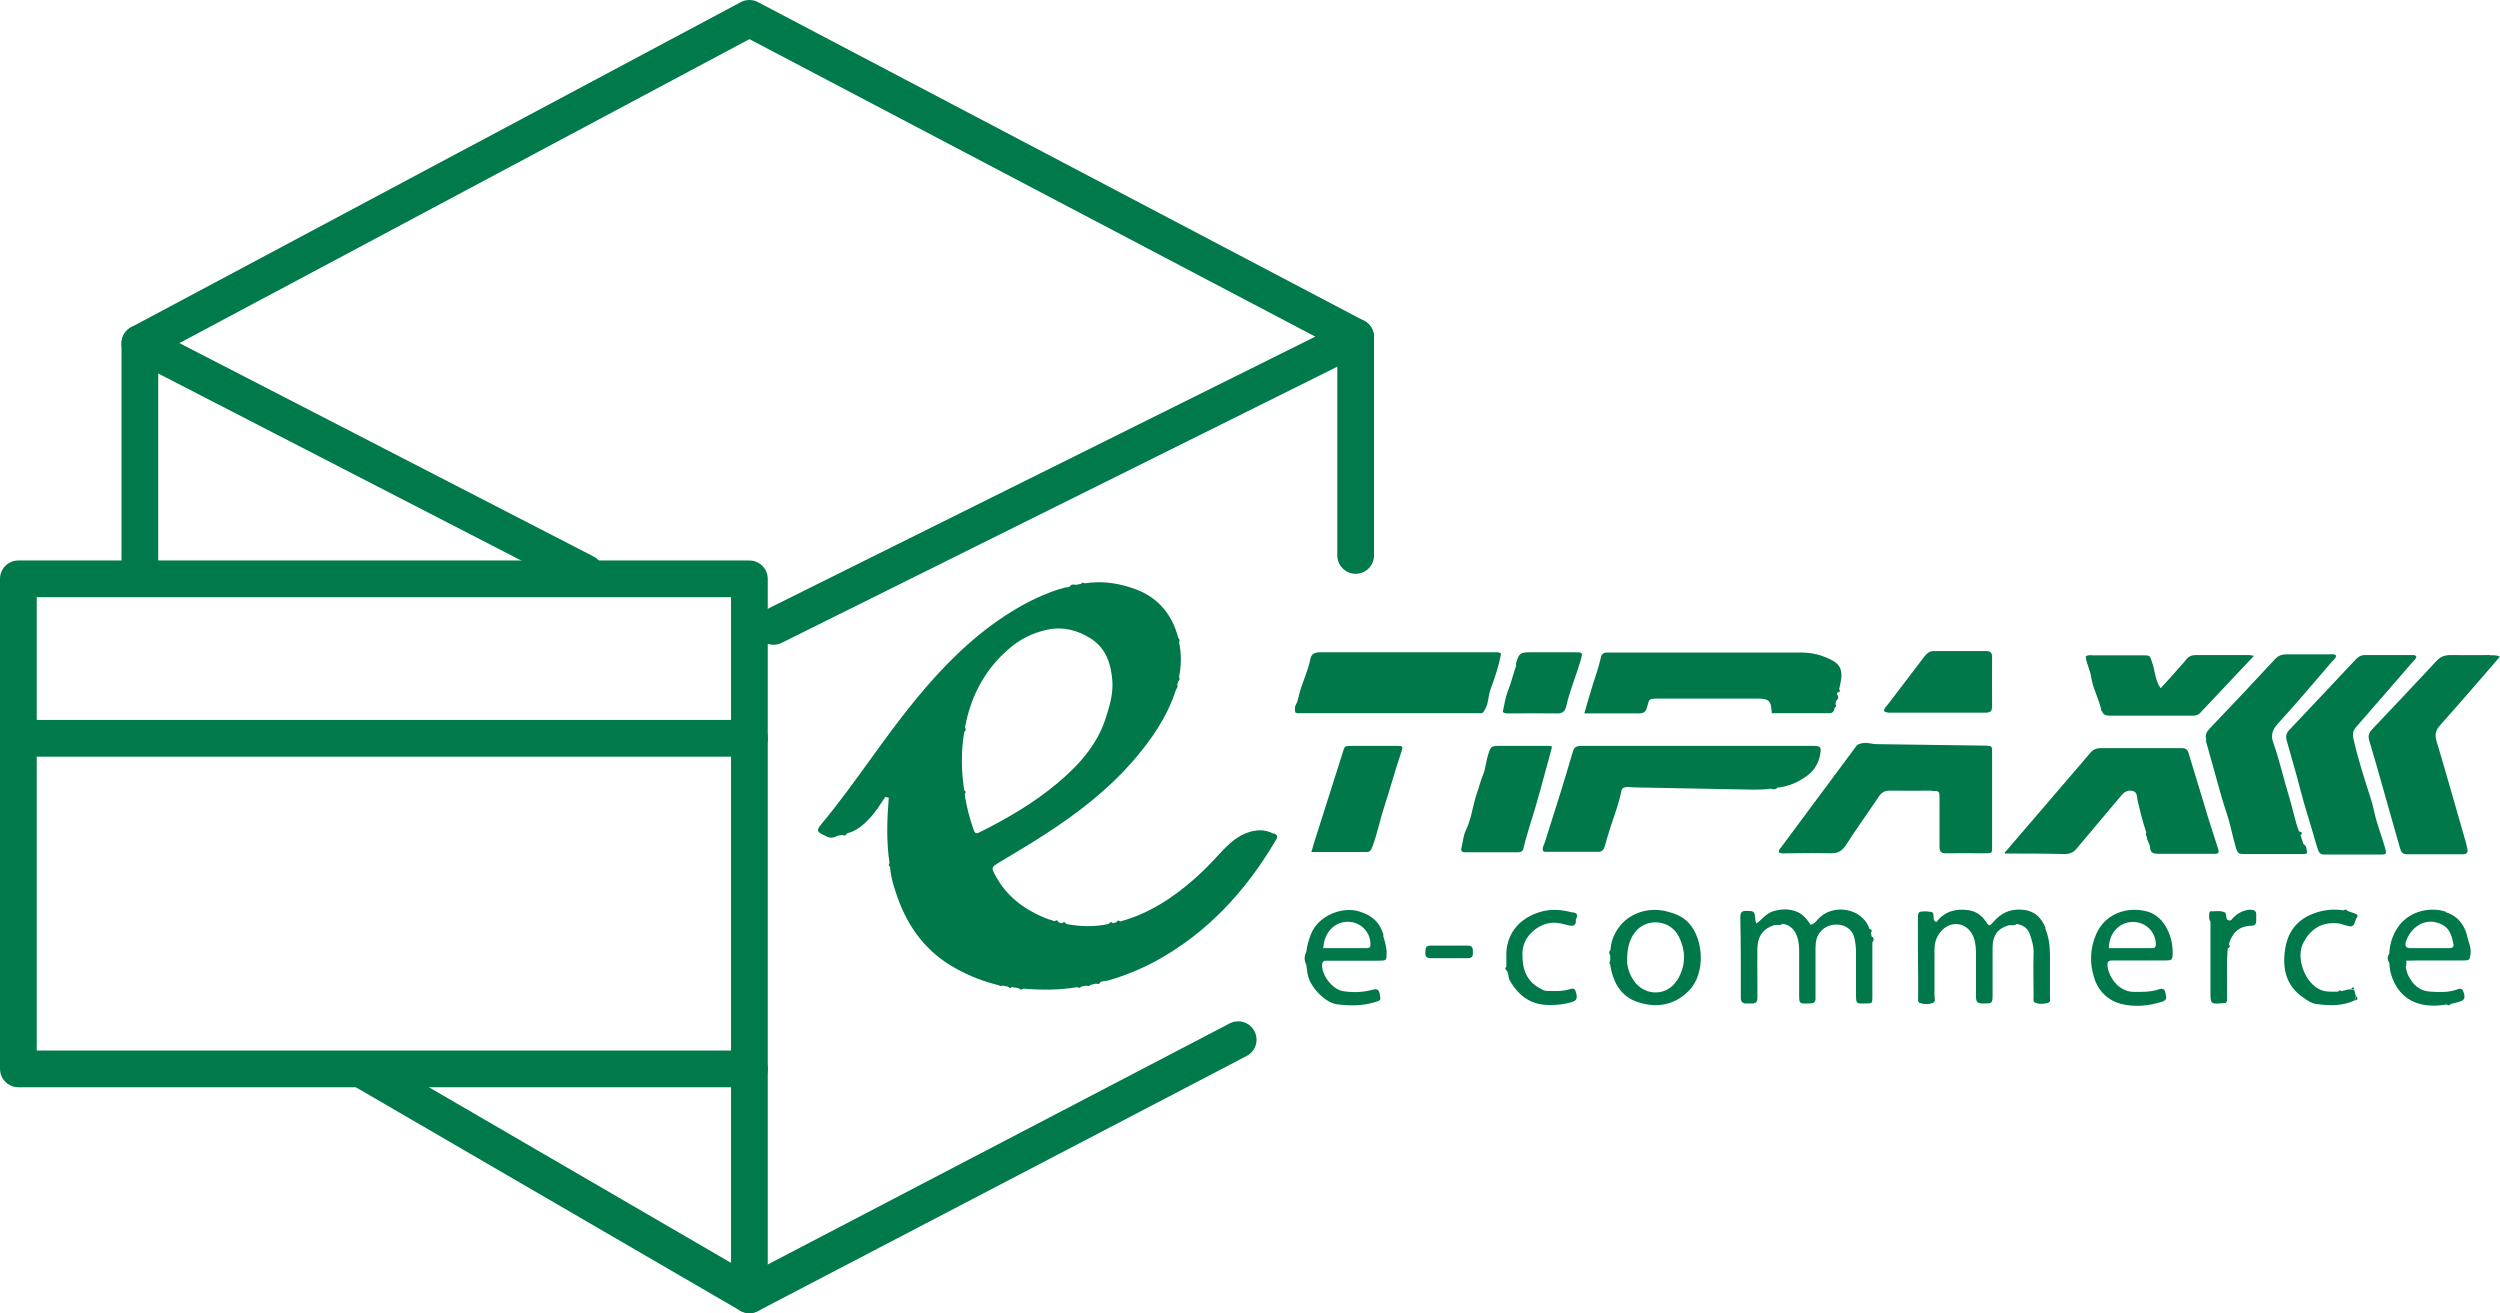 <?xml version="1.0" encoding="UTF-8"?>
<svg id="Layer_2" data-name="Layer 2" xmlns="http://www.w3.org/2000/svg" viewBox="0 0 99.38 52.2">
  <defs>
    <style>
      .cls-1 {
        fill: #00784a;
      }

      .cls-2 {
        fill: none;
        stroke: #007a4b;
        stroke-linecap: round;
        stroke-linejoin: round;
        stroke-width: 1.46px;
      }
    </style>
  </defs>
  <g id="Layer_1-2" data-name="Layer 1">
    <line class="cls-2" x1="29.79" y1="29.35" x2="1.46" y2="29.35"/>
    <polyline class="cls-2" points=".73 42.49 29.79 42.49 29.79 23.01 .73 23.01 .73 42.49"/>
    <polyline class="cls-2" points="5.56 22.77 5.56 13.65 29.79 .73 53.89 13.4 30.75 24.9"/>
    <line class="cls-2" x1="5.56" y1="13.65" x2="23.26" y2="22.77"/>
    <polyline class="cls-2" points="49.22 41.33 29.79 51.47 14.41 42.53"/>
    <line class="cls-2" x1="53.89" y1="13.4" x2="53.89" y2="22.08"/>
    <line class="cls-2" x1="29.79" y1="51.47" x2="29.79" y2="42.49"/>
    <g>
      <path class="cls-1" d="m50.62,33.14c-.45-.23-.88-.14-1.3.08-.34.19-.61.47-.87.75-.3.33-.61.65-.95.95-.87.77-1.83,1.4-2.97,1.71-.08-.07-.12-.02-.16.04-.04,0-.09.02-.13.03h0c-.07-.08-.12-.03-.17.03-.56.12-1.12.11-1.68,0-.04-.06-.09-.11-.17-.03-.04,0-.09-.02-.13-.03-.04-.07-.08-.12-.16-.05-.15-.05-.31-.09-.46-.16-.8-.34-1.46-.85-1.88-1.62-.2-.36-.19-.36.15-.57.6-.36,1.2-.71,1.78-1.09,1.29-.83,2.5-1.76,3.51-2.92.74-.85,1.37-1.76,1.72-2.85.05-.06.08-.12.05-.2.01-.04.02-.09.04-.13-.03-.03-.04-.05-.04-.07,0,.02.01.05.04.07.05-.05.07-.1.03-.17.09-.46.1-.92,0-1.38.04-.06.02-.12-.03-.17-.27-1.02-.89-1.7-1.91-2.01-.6-.19-1.19-.26-1.81-.16-.06-.05-.11-.03-.15.02-.07.01-.14.03-.21.04-.1-.03-.19-.02-.25.08-.17.02-.34.07-.5.12-.73.25-1.41.6-2.06,1.03-1.36.89-2.49,2.04-3.52,3.29-1.33,1.61-2.44,3.38-3.77,4.98-.22.27-.2.32.14.47.17.11.33.1.5,0,.06-.01.13-.02.19-.03.08.05.14.02.17-.06.37-.09.65-.32.9-.59.25-.26.43-.56.63-.86.05.01.09.02.14.03-.07.87-.1,1.73.03,2.6-.05.06-.03.11.02.15.03.42.16.82.3,1.22.43,1.21,1.16,2.18,2.3,2.81.54.3,1.11.53,1.71.67.05.03.11.05.17.02.07.01.14.03.21.04.04.06.09.07.15.02h0c.09.01.18.03.27.04h0c.05.05.11.09.18.02.72.06,1.45.06,2.16-.06.06.05.11.03.15-.02.07-.01.14-.03.21-.04h0c.06.03.12.02.17-.03.07-.02.14-.03.21-.05.08.03.15.02.18-.07.11-.03.22-.03.32-.06.67-.19,1.31-.46,1.92-.79,2.02-1.12,3.52-2.75,4.69-4.72.02-.03.04-.06.06-.1.06-.11.03-.17-.08-.23Zm-11.93-.19c-.15-.45-.28-.91-.34-1.39.06-.06.04-.11-.02-.15-.12-.77-.13-1.54,0-2.31.06-.05.08-.11.03-.18.23-1.25.79-2.31,1.76-3.14.44-.38.95-.63,1.52-.75.62-.13,1.19.02,1.7.34.63.39.83,1.02.88,1.72.03.5-.11.97-.26,1.44-.34,1.08-1.07,1.88-1.91,2.59-.94.79-1.98,1.4-3.08,1.95-.18.09-.21.07-.28-.12Z"/>
      <path class="cls-1" d="m64.45,31.43s.04-.06.05-.09c.14-.09.29-.05.43-.04,1.58.03,3.15.06,4.73.09.25,0,.5,0,.74-.04.09.04.18.04.26-.04.39-.04.74-.18,1.06-.39.35-.22.58-.54.64-.96.04-.27.01-.3-.25-.31-.19,0-.37,0-.56,0-1.54,0-3.08,0-4.62,0-1.34,0-2.68,0-4.02,0-.28,0-.33.04-.4.28-.17.57-.34,1.15-.52,1.72-.19.61-.39,1.22-.58,1.83-.03.11-.12.22-.07.35.02.01.04.03.07.03.71,0,1.42,0,2.12,0,.16,0,.22-.08.26-.21.07-.25.14-.49.22-.74.16-.49.35-.98.45-1.5Z"/>
      <path class="cls-1" d="m76.79,31.44c.31,0,.31,0,.31.31,0,.63,0,1.27,0,1.9,0,.18.04.27.25.27.52-.01,1.04,0,1.57,0,.27,0,.27,0,.27-.27,0-1.24,0-2.49,0-3.73,0-.27,0-.27-.27-.28-1.47-.02-2.93-.04-4.4-.06-.24-.04-.47-.1-.7.04-1.03,1.39-2.06,2.77-3.09,4.16-.02.02-.01.07-.02.1.12.07.25.04.37.04.56,0,1.12-.02,1.68,0,.28,0,.45-.07.61-.31.42-.66.88-1.29,1.32-1.95.11-.16.23-.23.43-.23.56.01,1.12,0,1.68,0Z"/>
      <path class="cls-1" d="m88.19,33.89s0-.06,0-.1c-.2-.63-.41-1.25-.59-1.88-.19-.65-.4-1.29-.59-1.94-.05-.19-.13-.23-.3-.23-1.07,0-2.13,0-3.2,0-.18,0-.3.05-.42.19-.27.33-.55.64-.82.96-.85.99-1.7,1.98-2.54,2.96-.03.02-.05.04-.03.08,0,.01.04,0,.06,0,.77,0,1.54,0,2.31.02.22,0,.37-.07.5-.24.58-.7,1.17-1.38,1.75-2.08.12-.15.26-.23.45-.19.2.04.17.23.2.36.1.44.21.87.35,1.3-.04.06-.01.12.02.17,0,.15.12.27.13.42.01.21.13.25.33.25.74,0,1.49,0,2.23,0,.06,0,.13.01.17-.07Z"/>
      <path class="cls-1" d="m87.68,29.44c.06.17.1.35.15.52.23.78.42,1.58.68,2.35.15.44.23.9.36,1.35.09.29.1.29.41.29.77,0,1.54,0,2.31,0h0c.07,0,.14-.02.12-.1-.03-.1-.01-.23-.14-.29-.04-.12-.08-.24-.12-.36.11-.1.03-.13-.06-.15-.16-.42-.24-.87-.37-1.3-.23-.73-.39-1.49-.65-2.22-.1-.26-.06-.5.16-.74.75-.82,1.46-1.66,2.18-2.5.06-.07.16-.12.15-.24-.08-.06-.17-.04-.25-.04-.57,0-1.14,0-1.71,0-.2,0-.35.06-.48.21-.85.92-1.71,1.83-2.58,2.74-.13.14-.2.26-.13.46Z"/>
      <path class="cls-1" d="m98.99,26.04c-.52,0-1.04.01-1.57,0-.25,0-.42.07-.58.25-.85.91-1.7,1.82-2.55,2.71-.14.15-.16.28-.1.47.27.89.52,1.79.77,2.68.15.53.3,1.05.45,1.58.04.15.11.23.28.23.73,0,1.47,0,2.2,0,.16,0,.23-.06.19-.23-.02-.07-.03-.15-.05-.22-.39-1.35-.77-2.7-1.17-4.04-.08-.26-.04-.45.14-.64.41-.46.82-.93,1.23-1.4.37-.43.74-.86,1.15-1.33-.17-.07-.28-.05-.38-.05Z"/>
      <path class="cls-1" d="m94.47,32.63c-.08-.28-.13-.58-.22-.86-.25-.79-.51-1.57-.69-2.38-.05-.2-.03-.34.11-.5.73-.83,1.45-1.67,2.18-2.51.08-.09.18-.17.21-.27-.05-.08-.1-.07-.15-.07-.63,0-1.27,0-1.9,0-.17,0-.28.08-.38.19-.87.92-1.73,1.85-2.61,2.77-.14.14-.17.28-.11.47.17.61.35,1.21.51,1.83.18.72.42,1.42.62,2.14.03.12.07.23.11.35.05.14.13.19.28.18.73,0,1.47,0,2.2,0,.24,0,.25-.02.18-.27-.1-.35-.23-.7-.33-1.05Z"/>
      <path class="cls-1" d="m65.16,28.36c.21,0,.28-.1.32-.27.08-.31.08-.31.38-.32,1.33,0,2.66,0,3.99,0,.48,0,.56.09.58.58.77,0,1.53,0,2.3,0,.15,0,.18-.1.2-.21.06-.04.08-.09.03-.15l.03-.13c.09-.07.11-.15.04-.25,0-.02,0-.05,0-.07.05-.03.17-.03.08-.14.03-.13.06-.27.08-.4.04-.32-.02-.57-.34-.74-.4-.22-.81-.32-1.25-.32-2.51,0-5.02,0-7.52,0-.06,0-.12,0-.19,0-.15,0-.23.05-.26.23-.08.36-.21.72-.32,1.07-.11.36-.22.73-.33,1.12.75,0,1.47,0,2.19,0Z"/>
      <path class="cls-1" d="m58.85,28.36c.1,0,.12-.06.17-.14.16-.25.13-.54.23-.81.17-.46.33-.93.42-1.42-.08-.08-.17-.06-.25-.06-2.32,0-4.64,0-6.96,0-.21,0-.34.08-.37.27-.1.49-.33.94-.45,1.42-.03.13-.05.26-.12.38-.06.1-.05.21-.03.32.08.05.17.03.26.03,2.32,0,4.64,0,6.96,0,.05,0,.1,0,.15,0Z"/>
      <path class="cls-1" d="m83.56,28.26c.03.15.16.19.32.19,1.09,0,2.19,0,3.28,0,.12,0,.22-.02.3-.11.7-.74,1.39-1.48,2.14-2.27-.12-.02-.16-.03-.21-.03-.7,0-1.39,0-2.09,0-.16,0-.28.04-.39.17-.12.16-.26.3-.39.45-.2.23-.41.46-.63.7-.23-.33-.22-.71-.34-1.03-.09-.27-.07-.28-.37-.28-.66,0-1.32,0-1.98,0-.1,0-.2-.03-.29.05.03.28.18.54.22.82.07.48.33.89.41,1.36Z"/>
      <path class="cls-1" d="m60.56,33.72c.13-.54.31-1.07.47-1.61.22-.74.41-1.5.62-2.24.06-.22.07-.22-.13-.22-.63,0-1.26,0-1.9,0-.34,0-.36.02-.46.34-.09.27-.1.56-.21.82-.1.23-.15.48-.24.72-.17.49-.21,1.01-.44,1.48-.1.2-.11.44-.17.67-.04.15.01.2.16.2.33,0,.67,0,1,0,.35,0,.69,0,1.04,0,.12,0,.22,0,.26-.15Z"/>
      <path class="cls-1" d="m55.55,29.65c-.57,0-1.14,0-1.71,0-.44,0-.37-.02-.49.35-.37,1.16-.74,2.33-1.11,3.49-.03.1-.06.21-.11.38.77,0,1.49,0,2.2,0,.14,0,.18-.09.22-.2.2-.52.3-1.06.47-1.58.24-.73.44-1.48.69-2.21.07-.21.06-.23-.17-.23Z"/>
      <path class="cls-1" d="m81.32,36.9c-.18-.46-.48-.71-.96-.74-.46-.03-.82.14-1.12.49-.16.18-.17.18-.3-.02-.17-.25-.4-.41-.7-.45-.5-.07-.94.05-1.26.47-.11-.02-.11-.11-.12-.19,0-.08.02-.18-.09-.21-.06,0-.12-.02-.18-.02-.35,0-.35,0-.35.34,0,.75,0,1.49.01,2.24,0,.29,0,.57,0,.86,0,.07-.02.17.07.2.17.06.35.06.51,0,.13-.04.07-.2.07-.3,0-.61,0-1.22,0-1.83,0-.3.1-.56.31-.77.43-.43,1.07-.25,1.26.33.08.25.08.48.08.73,0,.53,0,1.07,0,1.6,0,.19.06.26.26.26.4,0,.4.01.4-.41,0-.61,0-1.22,0-1.83,0-.48.23-.76.65-.87.1-.01.22.03.31-.05.24.04.43.16.51.38.09.25.17.51.16.79-.02.57,0,1.14,0,1.71,0,.08-.03.2.05.24.16.08.35.06.51.02.14-.03.09-.19.09-.29,0-.55,0-1.09,0-1.64,0-.36-.05-.7-.19-1.04Z"/>
      <path class="cls-1" d="m75.04,28.33c1.3,0,2.6,0,3.9,0,.21,0,.25-.09.25-.27,0-.64-.01-1.29,0-1.93,0-.2-.07-.25-.26-.25-.68,0-1.36,0-2.04,0-.17,0-.27.07-.37.19-.5.66-1.01,1.32-1.51,1.98-.05.06-.13.12-.11.22.04.04.09.05.14.05Z"/>
      <path class="cls-1" d="m66.26,36.23c-.74-.19-1.52.07-1.94.68-.18.26-.28.54-.3.85-.07.07-.06.14-.01.22,0,.07,0,.15,0,.22-.04.05-.04.1,0,.15.01.07.02.15.04.22.14.61.47,1.08,1.07,1.27.74.24,1.45.12,2.02-.46.67-.69.58-2.03.01-2.67-.24-.27-.54-.39-.89-.48Zm.4,2.74c-.38.62-1.23.64-1.67.07-.22-.28-.31-.62-.31-.85,0-.44.07-.74.23-1.01.43-.73,1.46-.65,1.81.02.31.6.3,1.2-.05,1.77Z"/>
      <path class="cls-1" d="m59.97,28.36c.64,0,1.29-.01,1.93,0,.22,0,.31-.08.36-.28.14-.63.4-1.23.58-1.85.08-.29.08-.3-.22-.3-.59,0-1.19,0-1.78,0-.41,0-.45.03-.57.42-.01.03,0,.08,0,.11-.12.34-.2.7-.34,1.04-.1.26-.13.54-.19.8.08.07.16.06.23.06Z"/>
      <path class="cls-1" d="m85.34,36.23c-.78-.21-1.66.09-2.01.9-.25.57-.27,1.16-.08,1.75.17.53.56.9,1.08,1.03.53.13,1.08.08,1.62-.09.22-.07.16-.2.13-.35-.03-.17-.12-.19-.27-.14-.32.11-.66.1-.99.1-.62-.01-.99-.6-1.04-1.02-.02-.16.02-.23.19-.23.36,0,.72,0,1.08,0h0c.34,0,.67,0,1.01,0,.29,0,.3-.02.31-.29,0-.39-.09-.76-.3-1.1-.17-.27-.41-.47-.72-.56Zm.22,1.46c-.58,0-1.16,0-1.73,0,.01-.64.46-1.07,1.02-1.04.47.03.83.4.85.87,0,.1-.02.17-.13.17Z"/>
      <path class="cls-1" d="m55,37.17c-.15-.5-.43-.76-.94-.93-.7-.23-1.65.16-1.94.88-.09.23-.17.47-.19.72-.09.17-.09.34,0,.52.02.13.03.27.06.4.09.47.68,1.09,1.14,1.16.52.07,1.04.07,1.55-.09.23-.07.2-.07.17-.3-.03-.24-.16-.22-.31-.18-.38.1-.76.11-1.15.05-.43-.07-.88-.66-.83-1.08.01-.09.05-.13.14-.13.07,0,.15,0,.22,0,.62,0,1.24,0,1.86,0,.34,0,.34,0,.34-.32,0-.23-.07-.45-.14-.68Zm-.66.52c-.58,0-1.16,0-1.74,0,.04-.53.32-.91.75-1.02.58-.14,1.12.27,1.13.86,0,.11-.03.16-.14.16Z"/>
      <path class="cls-1" d="m97.22,36.24c-.68-.22-1.56.01-1.97.73-.17.3-.26.61-.27.94-.09.12-.08.24,0,.37.01.22.05.44.14.65.2.5.57.85,1.08.98.34.09.71.08,1.07.02.06.05.11.04.15-.02.14-.04.29-.06.43-.12.13-.05.15-.19.07-.38-.05-.13-.13-.12-.24-.08-.34.13-.7.11-1.06.09-.43-.02-.7-.27-.88-.63-.06-.11-.08-.23-.11-.35-.01-.01-.03-.02-.04-.03-.02-.02-.04-.04-.05-.07,0,.02.03.04.05.07.01.01.02.02.04.03.05-.08.02-.17.02-.25-.04.02-.07.04-.09.06.02-.02.05-.04.09-.06.16,0,.32-.01.48-.01.6,0,1.19,0,1.79,0,.26,0,.26-.03.29-.27.03-.23-.07-.43-.12-.64-.1-.48-.38-.86-.87-1.01Zm.18,1.45c-.27,0-.54,0-.82,0-.26,0-.52,0-.78,0-.16,0-.2-.1-.17-.22.16-.57.77-1.07,1.46-.71.3.16.38.46.44.77.02.11-.04.16-.15.16Z"/>
      <path class="cls-1" d="m62.49,36.27c-.41-.11-.82-.15-1.26-.02-.79.23-1.31.81-1.35,1.62,0,.18,0,.37,0,.56-.08.07-.03.12.03.17.07.12.04.26.11.38.36.63.87.99,1.62.97.3,0,.6-.03.88-.13.17-.06.19-.16.12-.4-.05-.18-.18-.11-.27-.09-.29.09-.59.06-.88.06-.11,0-.18-.05-.27-.1-.56-.3-.71-.79-.7-1.39,0-.72.69-1.22,1.24-1.22.22,0,.41.06.62.11.21.04.28-.04.26-.23.01-.03.03-.06.04-.09.07-.2-.14-.19-.21-.21Z"/>
      <path class="cls-1" d="m92.87,36.7c.13,0,.24.05.36.08.31.09.32.07.43-.26.06-.08.1-.15-.03-.2-.1-.03-.19-.07-.29-.1h0c-.05-.05-.11-.09-.18-.03-.42-.07-.83-.02-1.23.14-.66.26-1.01.76-1.1,1.46-.1.75.06,1.4.72,1.86.16.11.34.24.52.26.52.07,1.04.09,1.53-.14.02-.06.03-.12.05-.18-.02-.08-.05-.17-.07-.25-.04,0-.08,0-.12-.01-.13-.01-.25.04-.37.07-.06-.05-.1-.03-.15.02-.23,0-.47.02-.69-.07-.62-.26-1-1.27-.69-1.87.27-.52.69-.82,1.31-.78Z"/>
      <path class="cls-1" d="m89.48,36.16c-.33.01-.59.17-.79.42-.11.03-.18-.01-.19-.13-.01-.08,0-.17-.1-.2-.15-.05-.3-.03-.45-.02-.1-.03-.13.03-.13.11,0,.1-.02.21.05.3,0,.94,0,1.88,0,2.82,0,.44.02.46.46.42.02,0,.05,0,.07,0,.09,0,.13-.05.13-.14,0-.1,0-.2,0-.3.01-.58-.03-1.16.03-1.74.08-.04.11-.09.04-.16.13-.45.4-.73.89-.74.14,0,.2-.06.2-.2,0-.07,0-.15,0-.22.01-.16-.07-.22-.22-.21Z"/>
      <path class="cls-1" d="m58.35,37.59c-.5,0-.99,0-1.49,0-.21,0-.19.14-.2.28-.01.16.06.22.22.22.24,0,.47,0,.71,0,.25,0,.5,0,.75,0,.16,0,.22-.06.21-.22,0-.14.01-.28-.2-.28Z"/>
      <path class="cls-1" d="m74.4,37.22h0s-.02-.09-.03-.14c.07-.09.03-.13-.06-.16-.27-.83-1.47-1.03-2.05-.37-.08.09-.15.19-.29.21-.15-.25-.34-.46-.63-.55-.28-.09-.56-.07-.84.01-.28.08-.45.32-.67.49-.07-.1-.05-.19-.06-.27-.03-.22-.07-.23-.37-.23-.19,0-.22.1-.22.26.01.52.02,1.04.02,1.57,0,.53,0,1.07,0,1.6,0,.17.05.26.23.25.06,0,.12,0,.19,0,.18.01.24-.06.24-.24,0-.24,0-.47,0-.71,0-.42-.01-.85,0-1.27.02-.49.27-.78.69-.9.1-.01.22.03.31-.05.35.06.53.29.61.62.04.16.05.32.05.48,0,.57,0,1.14,0,1.71,0,.37,0,.37.37.36.02,0,.05,0,.07,0,.13,0,.21-.05.21-.19,0-.09,0-.17,0-.26,0-.58,0-1.17,0-1.75,0-.26.04-.5.24-.7.38-.39,1.19-.31,1.31.32.04.18.06.37.06.55,0,.56,0,1.12,0,1.67,0,.37,0,.37.38.36.27,0,.27,0,.27-.27,0-.72,0-1.44,0-2.16.08-.1.07-.18-.04-.24Z"/>
      <path class="cls-1" d="m93.46,39.32h.12c-.03-.13-.07-.06-.12,0Z"/>
      <path class="cls-1" d="m93.66,39.59c-.02.06-.03.12-.05.18.14-.02.12-.1.05-.18Z"/>
    </g>
  </g>
</svg>
